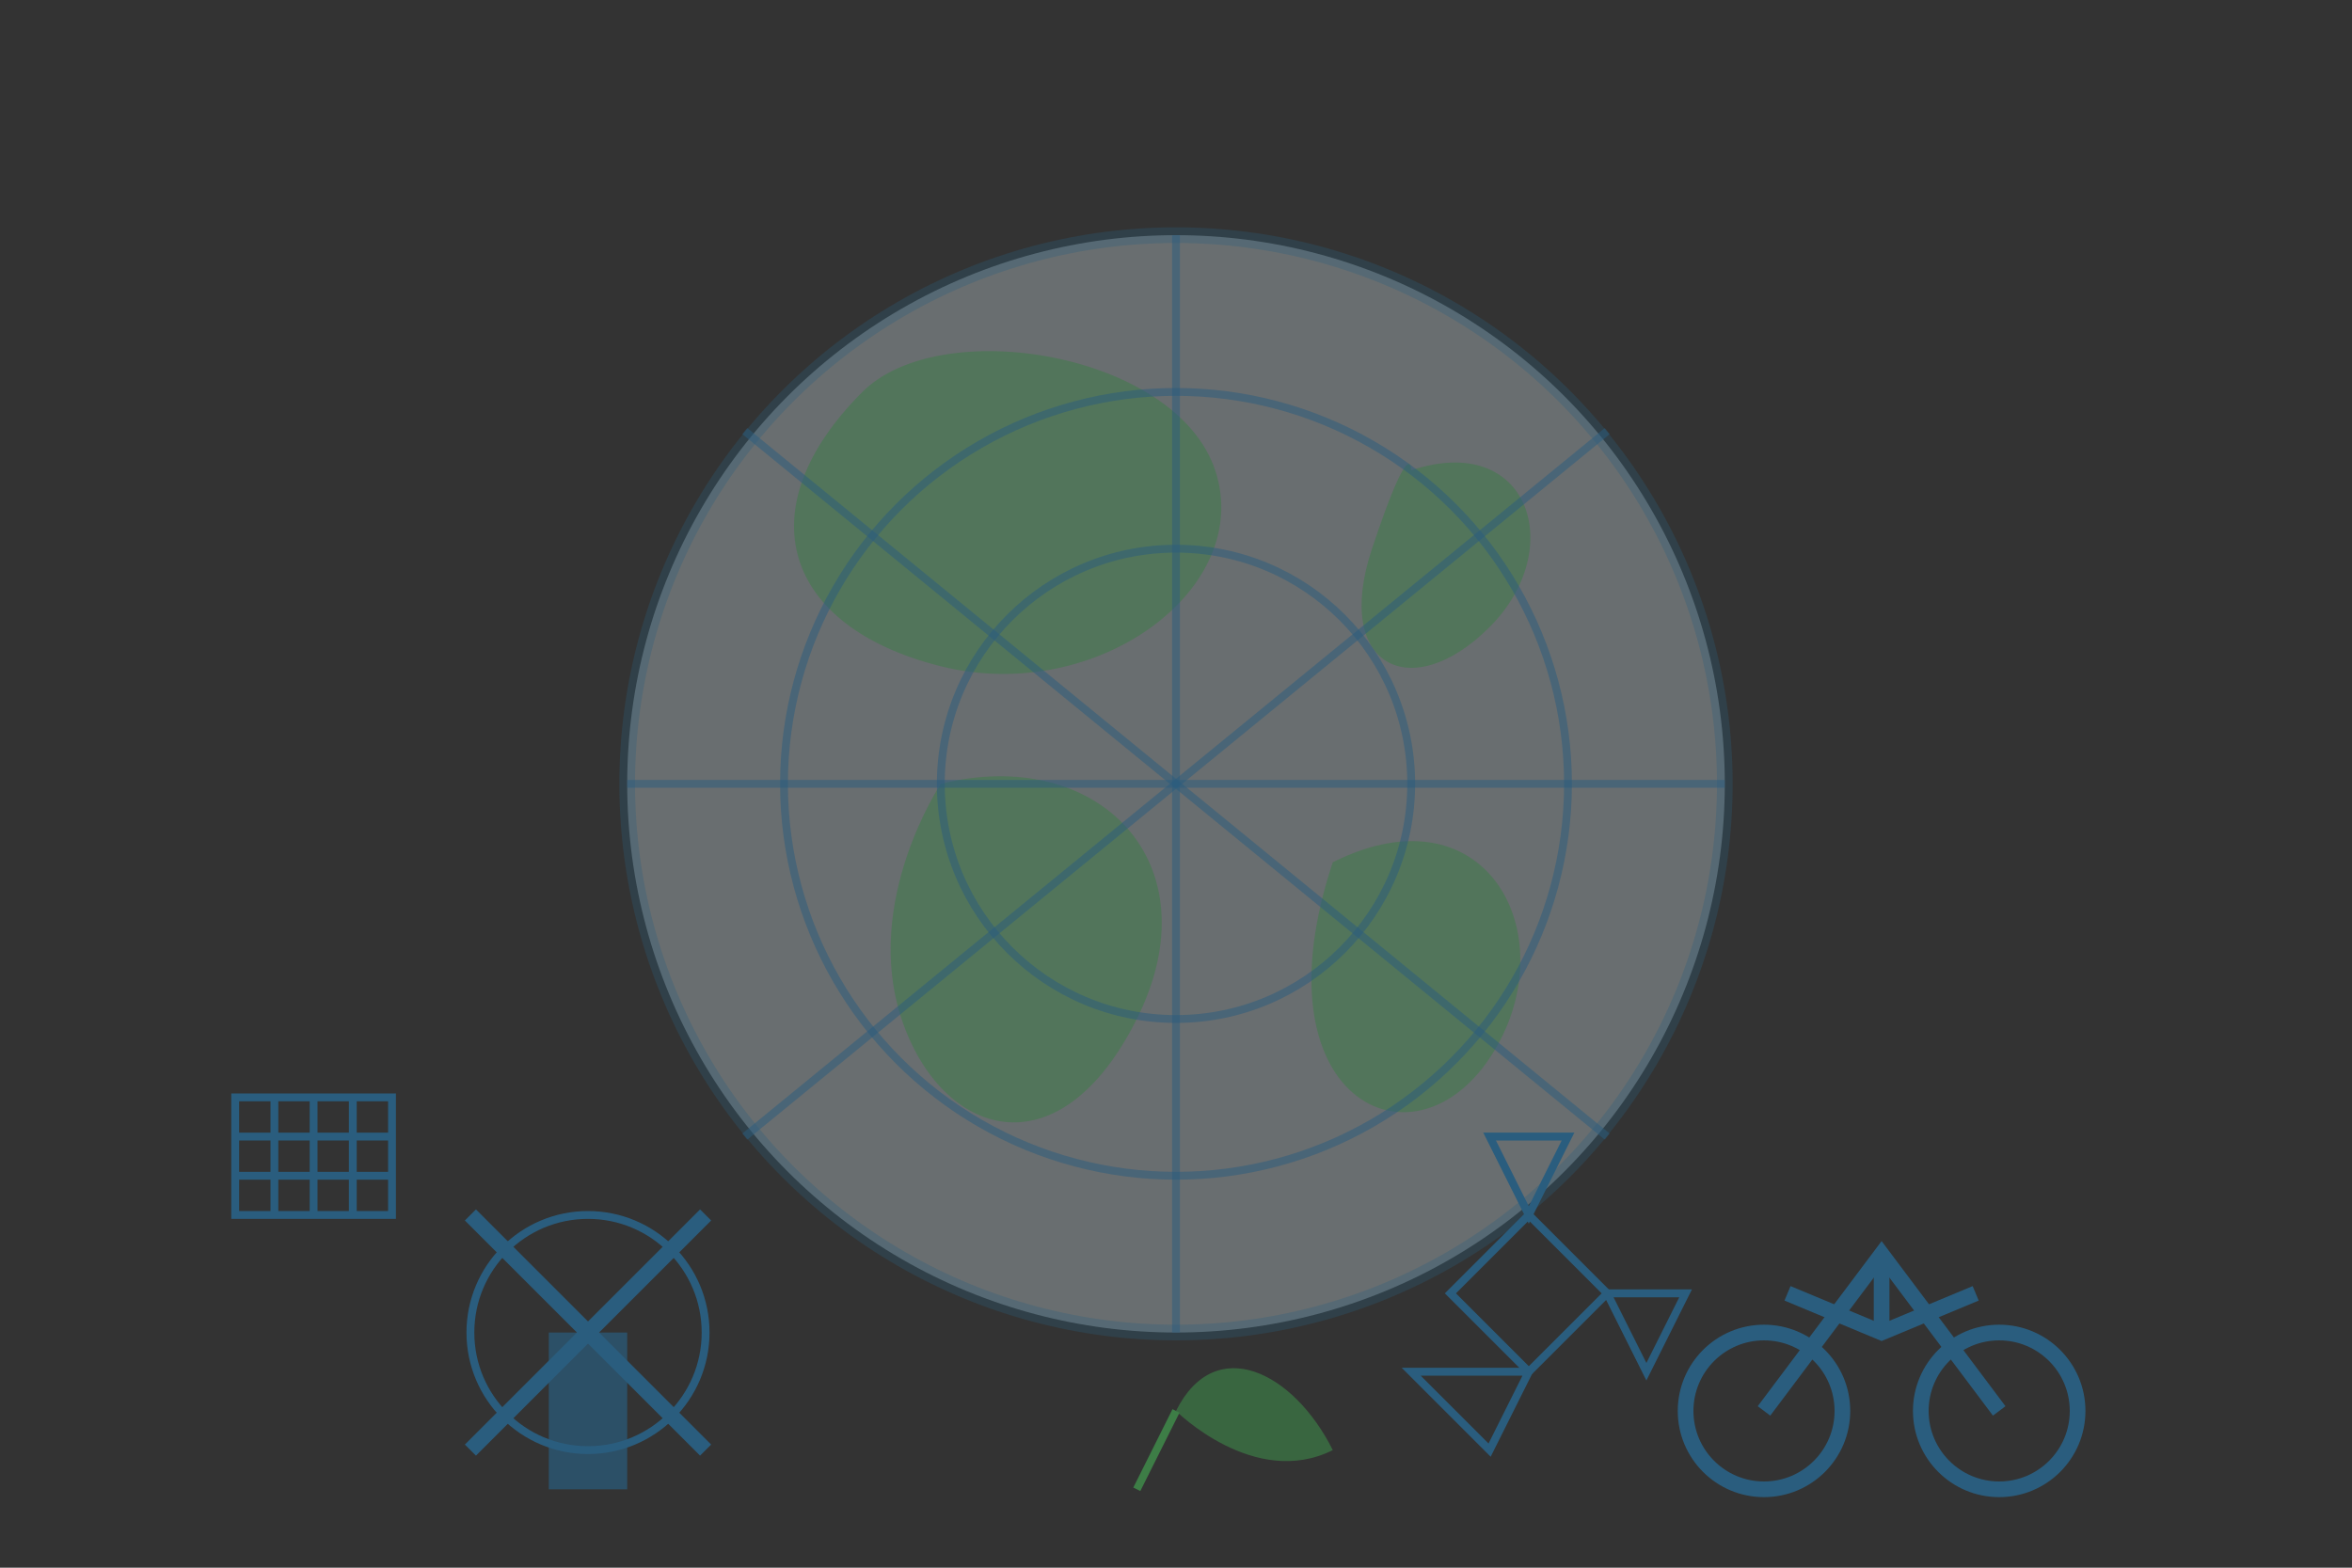 <?xml version="1.0" encoding="UTF-8"?>
<svg width="300" height="200" viewBox="0 0 300 200" fill="none" xmlns="http://www.w3.org/2000/svg">
  <rect x="0" y="0" width="300" height="200" fill="#333333" stroke="none"/>
  <!-- Earth/Globe -->
  <circle cx="150" cy="100" r="70" fill="#e6f7ff" opacity="0.3" stroke="#2a5d7e" stroke-width="2"/>
  
  <!-- Continents -->
  <path d="M110 50 C120 40 150 45 155 60 C160 75 140 90 120 85 C100 80 95 65 110 50 Z" fill="#3d7d46" opacity="0.5"/>
  <path d="M180 60 C195 55 200 70 190 80 C180 90 170 85 175 70 C180 55 180 60 180 60 Z" fill="#3d7d46" opacity="0.5"/>
  <path d="M120 100 C140 95 155 110 145 130 C135 150 120 145 115 130 C110 115 120 100 120 100 Z" fill="#3d7d46" opacity="0.5"/>
  <path d="M170 110 C190 100 200 120 190 135 C180 150 160 140 170 110 Z" fill="#3d7d46" opacity="0.5"/>
  
  <!-- Latitude/Longitude Lines -->
  <circle cx="150" cy="100" r="50" stroke="#2a5d7e" stroke-width="1" fill="none" opacity="0.5"/>
  <circle cx="150" cy="100" r="30" stroke="#2a5d7e" stroke-width="1" fill="none" opacity="0.5"/>
  <path d="M150 30 L150 170" stroke="#2a5d7e" stroke-width="1" opacity="0.5"/>
  <path d="M80 100 L220 100" stroke="#2a5d7e" stroke-width="1" opacity="0.5"/>
  <path d="M95 55 L205 145" stroke="#2a5d7e" stroke-width="1" opacity="0.5"/>
  <path d="M95 145 L205 55" stroke="#2a5d7e" stroke-width="1" opacity="0.5"/>
  
  <!-- Windmill -->
  <rect x="70" y="170" width="10" height="20" fill="#2a5d7e" opacity="0.7"/>
  <circle cx="75" cy="170" r="15" fill="none" stroke="#2a5d7e" stroke-width="1"/>
  <path d="M75 170 L90 155" stroke="#2a5d7e" stroke-width="2"/>
  <path d="M75 170 L60 155" stroke="#2a5d7e" stroke-width="2"/>
  <path d="M75 170 L90 185" stroke="#2a5d7e" stroke-width="2"/>
  <path d="M75 170 L60 185" stroke="#2a5d7e" stroke-width="2"/>
  
  <!-- Bicycle -->
  <circle cx="225" cy="180" r="10" fill="none" stroke="#2a5d7e" stroke-width="2"/>
  <circle cx="255" cy="180" r="10" fill="none" stroke="#2a5d7e" stroke-width="2"/>
  <path d="M225 180 L240 160 L255 180" stroke="#2a5d7e" stroke-width="2" fill="none"/>
  <path d="M240 160 L240 170" stroke="#2a5d7e" stroke-width="2"/>
  <path d="M228 165 L240 170 L252 165" stroke="#2a5d7e" stroke-width="2" fill="none"/>
  
  <!-- Green Energy Icons -->
  <!-- Solar Panel -->
  <rect x="30" y="140" width="20" height="15" stroke="#2a5d7e" stroke-width="1" fill="none"/>
  <line x1="30" y1="145" x2="50" y2="145" stroke="#2a5d7e" stroke-width="1"/>
  <line x1="30" y1="150" x2="50" y2="150" stroke="#2a5d7e" stroke-width="1"/>
  <line x1="35" y1="140" x2="35" y2="155" stroke="#2a5d7e" stroke-width="1"/>
  <line x1="40" y1="140" x2="40" y2="155" stroke="#2a5d7e" stroke-width="1"/>
  <line x1="45" y1="140" x2="45" y2="155" stroke="#2a5d7e" stroke-width="1"/>
  
  <!-- Leaf -->
  <path d="M150 180 C155 170 165 175 170 185 C160 190 150 180 150 180 Z" fill="#3d7d46" opacity="0.7"/>
  <path d="M150 180 L145 190" stroke="#3d7d46" stroke-width="1"/>
  
  <!-- Recycle Symbol -->
  <path d="M195 155 L185 165 L195 175 L205 165 Z" stroke="#2a5d7e" stroke-width="1" fill="none"/>
  <path d="M195 155 L190 145 L200 145 L195 155 Z" stroke="#2a5d7e" stroke-width="1" fill="none"/>
  <path d="M205 165 L215 165 L210 175 L205 165 Z" stroke="#2a5d7e" stroke-width="1" fill="none"/>
  <path d="M195 175 L190 185 L180 175 L195 175 Z" stroke="#2a5d7e" stroke-width="1" fill="none"/>
</svg>